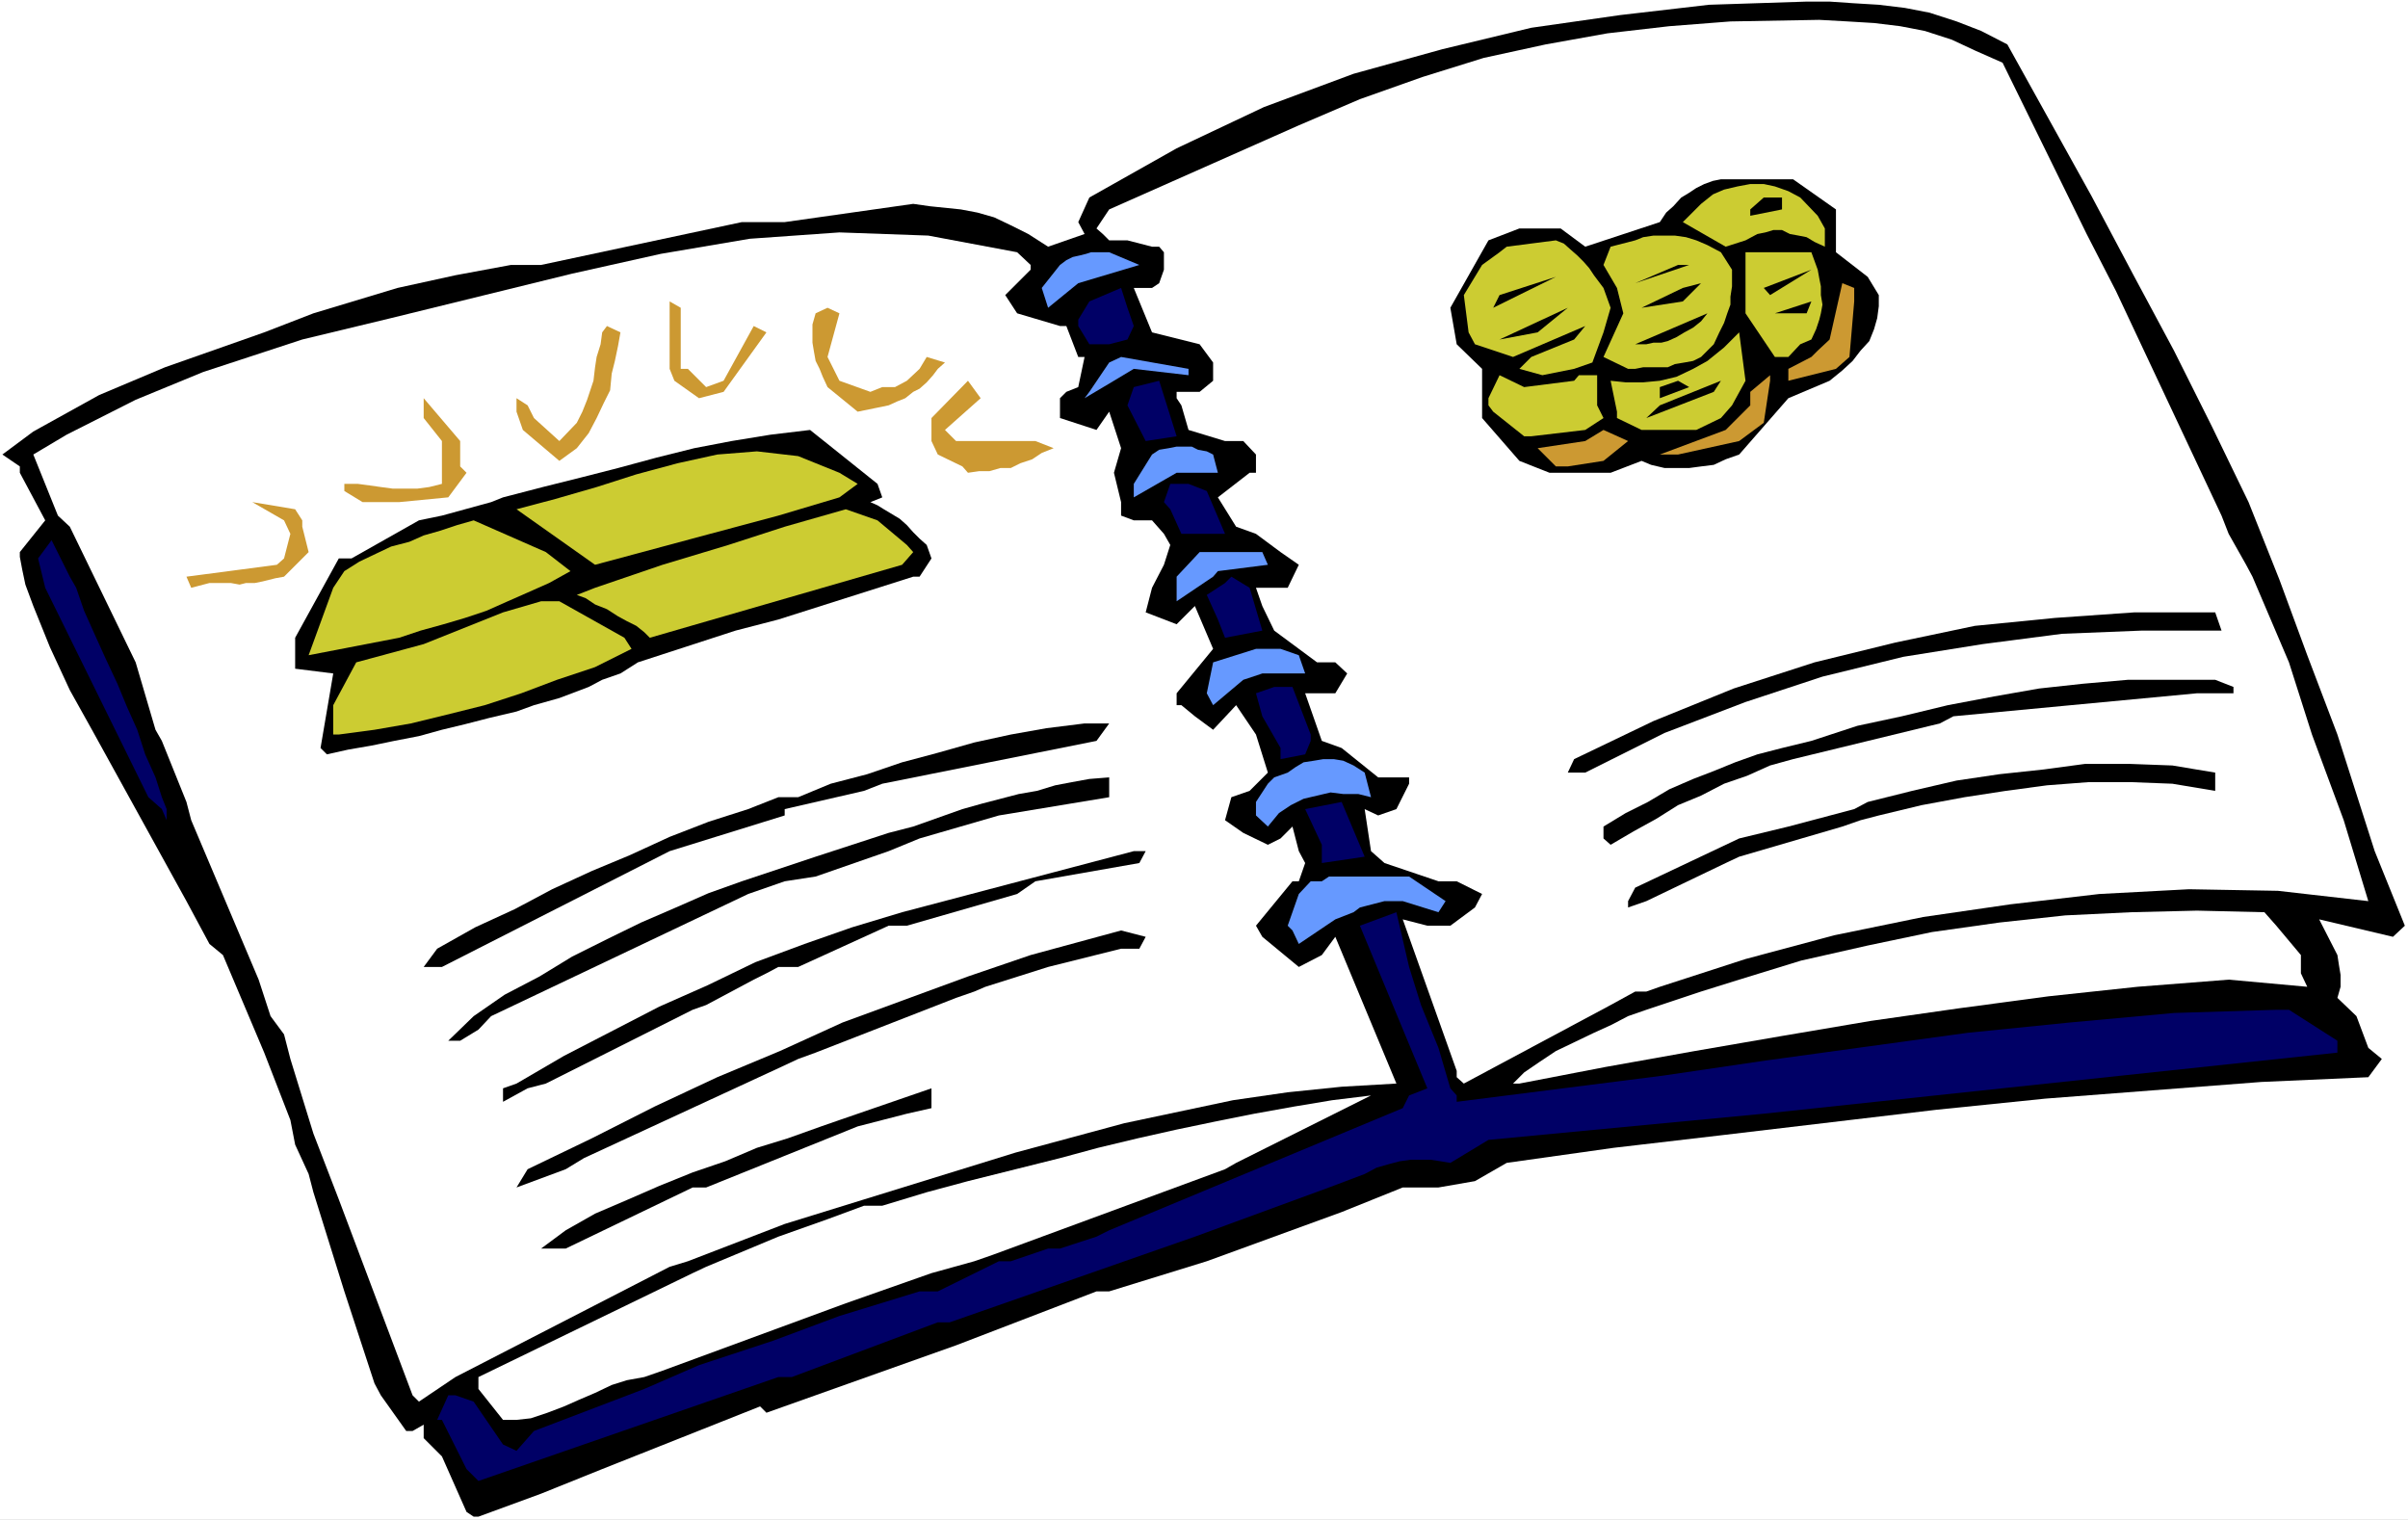 <?xml version="1.0" encoding="UTF-8" standalone="no"?>
<svg
   version="1.0"
   width="129.766mm"
   height="81.899mm"
   id="svg60"
   sodipodi:docname="Book - Gold.wmf"
   xmlns:inkscape="http://www.inkscape.org/namespaces/inkscape"
   xmlns:sodipodi="http://sodipodi.sourceforge.net/DTD/sodipodi-0.dtd"
   xmlns="http://www.w3.org/2000/svg"
   xmlns:svg="http://www.w3.org/2000/svg">
  <rect width="100%" height="100%" fill="#808080" stroke="none"/>
  <sodipodi:namedview
     id="namedview60"
     pagecolor="#ffffff"
     bordercolor="#000000"
     borderopacity="0.25"
     inkscape:showpageshadow="2"
     inkscape:pageopacity="0.0"
     inkscape:pagecheckerboard="0"
     inkscape:deskcolor="#d1d1d1"
     inkscape:document-units="mm" />
  <defs
     id="defs1">
    <pattern
       id="WMFhbasepattern"
       patternUnits="userSpaceOnUse"
       width="6"
       height="6"
       x="0"
       y="0" />
  </defs>
  <path
     style="fill:#ffffff;fill-opacity:1;fill-rule:evenodd;stroke:none"
     d="M 0,309.541 H 490.455 V 0 H 0 Z"
     id="path1" />
  <path
     style="fill:#000000;fill-opacity:1;fill-rule:evenodd;stroke:none"
     d="m 96.475,308.895 -1.454,-0.969 -5.01,-11.309 -3.717,-3.716 v -2.746 l -2.262,1.292 h -1.293 l -5.171,-7.27 -1.293,-2.423 -6.141,-18.741 -6.302,-20.195 -0.97,-3.716 -2.747,-5.978 -0.97,-5.008 -5.333,-13.732 -8.403,-19.871 -2.747,-2.262 -4.686,-8.724 -19.069,-34.573 -4.686,-8.401 -4.04,-8.724 -3.394,-8.401 -1.616,-4.362 -0.646,-3.07 -0.485,-2.585 v -0.969 L 9.211,105.981 4.04,96.287 V 94.995 L 0.485,92.572 6.787,87.886 20.2,80.455 33.613,74.8 53.813,67.692 63.832,63.815 80.962,58.645 92.758,56.06 104.07,53.96 h 6.141 l 40.885,-8.724 h 8.726 l 26.179,-3.716 3.394,0.485 6.302,0.646 3.394,0.646 3.394,0.969 3.394,1.616 3.555,1.777 4.04,2.585 7.434,-2.585 -1.293,-2.423 2.262,-5.008 17.776,-10.016 17.776,-8.401 18.261,-6.785 18.099,-5.008 18.099,-4.362 18.099,-2.585 18.099,-2.1 19.877,-0.646 h 4.686 l 4.686,0.323 5.333,0.323 5.333,0.646 5.01,0.969 5.494,1.777 5.01,1.939 5.333,2.746 17.13,30.857 8.403,15.832 8.403,15.671 7.757,15.509 7.434,15.348 6.302,15.832 5.656,15.348 6.141,16.156 7.595,23.749 6.141,15.186 -2.424,2.262 -15.029,-3.554 3.717,7.27 0.323,2.1 0.323,1.939 v 2.423 l -0.646,2.262 3.878,3.716 2.424,6.462 2.747,2.262 -2.747,3.716 -21.816,0.969 -43.955,3.393 -22.139,2.262 -43.632,5.17 -22.139,2.585 -21.816,3.07 -6.464,3.716 -7.434,1.292 h -7.272 l -12.443,5.008 -27.472,10.016 -19.877,6.139 h -2.586 l -28.603,10.986 -38.622,13.732 -1.293,-1.292 -32.158,12.763 -12.443,5.008 -12.766,4.685 z"
     id="path2" />
  <path
     style="fill:#000066;fill-opacity:1;fill-rule:evenodd;stroke:none"
     d="m 97.445,301.625 -2.424,-2.423 -5.01,-10.016 h -0.97 l 2.262,-5.008 h 1.454 l 3.717,1.292 5.979,8.724 2.747,1.292 3.555,-4.039 22.462,-8.562 11.15,-4.847 15.19,-5.008 13.413,-5.008 16.322,-5.008 h 3.717 l 12.443,-6.139 h 2.424 l 7.595,-2.585 h 2.424 l 7.434,-2.423 2.586,-1.292 59.792,-24.88 1.293,-2.585 3.717,-1.454 -13.736,-33.119 7.434,-2.746 2.586,11.147 2.424,7.755 3.555,8.724 2.424,8.239 1.293,1.454 v 1.292 l 42.016,-5.331 20.846,-3.07 41.208,-5.654 20.846,-2.1 21.17,-1.939 20.846,-0.646 h 2.586 l 9.858,6.301 v 2.423 l -116.837,12.44 -56.075,5.331 -7.757,4.685 -1.939,-0.323 -2.101,-0.323 h -4.04 l -2.262,0.323 -2.424,0.646 -2.262,0.646 -2.424,1.292 -7.272,2.746 -27.31,10.016 -49.934,17.448 h -2.424 l -29.734,11.147 h -2.747 z"
     id="path3" />
  <path
     style="fill:#ffffff;fill-opacity:1;fill-rule:evenodd;stroke:none"
     d="m 102.454,289.185 -5.01,-6.301 v -2.423 l 43.632,-21.164 2.747,-1.292 14.706,-6.139 10.019,-3.554 7.434,-2.746 h 3.717 l 9.05,-2.746 8.403,-2.262 18.746,-4.685 7.757,-2.1 8.08,-1.939 7.918,-1.777 7.757,-1.616 8.08,-1.616 8.08,-1.454 7.757,-1.292 7.918,-0.969 -27.472,13.732 -2.262,1.292 -47.349,17.448 -3.717,1.292 -8.726,2.423 -17.453,6.139 -37.33,13.732 -3.717,1.292 -3.555,0.646 -3.07,0.969 -3.394,1.616 -3.394,1.454 -2.909,1.292 -3.394,1.292 -3.394,1.131 -2.909,0.323 z"
     id="path4" />
  <path
     style="fill:#ffffff;fill-opacity:1;fill-rule:evenodd;stroke:none"
     d="m 84.032,284.177 -15.029,-39.904 -5.171,-13.409 -4.686,-15.186 -1.293,-5.008 -2.747,-3.716 -2.424,-7.432 -13.736,-32.473 -0.97,-3.716 -5.01,-12.44 -1.293,-2.262 -4.04,-13.732 -13.413,-27.626 -2.424,-2.262 -5.01,-12.44 6.787,-4.039 14.059,-7.108 13.736,-5.654 20.2,-6.624 18.099,-4.362 36.845,-9.047 18.099,-4.039 18.099,-3.07 18.261,-1.292 18.099,0.646 18.099,3.393 2.747,2.585 v 0.969 l -5.171,5.17 2.424,3.716 8.726,2.585 h 1.293 l 2.424,6.301 h 1.293 l -1.293,6.139 -2.424,0.969 -1.293,1.292 v 4.039 l 7.434,2.423 2.586,-3.716 2.424,7.432 -1.454,5.008 1.454,5.978 v 2.746 l 2.586,0.969 h 3.717 l 2.424,2.746 1.293,2.262 -1.293,4.039 -2.424,4.685 -1.293,5.008 6.302,2.423 3.717,-3.716 3.717,8.724 -7.434,9.047 v 2.423 h 0.97 l 2.747,2.262 3.717,2.746 4.686,-5.008 4.04,5.978 2.424,7.755 -3.717,3.716 -3.717,1.292 -1.293,4.685 3.717,2.585 5.01,2.423 2.586,-1.292 2.424,-2.423 1.293,5.008 1.293,2.423 -1.293,3.716 h -1.293 l -7.434,9.047 1.293,2.262 7.434,6.139 4.686,-2.423 2.747,-3.716 12.443,29.888 -11.15,0.646 -10.989,1.131 -11.15,1.616 -22.139,4.685 -22.139,5.978 -47.026,14.54 -19.715,7.593 -3.717,1.131 -43.632,22.456 -7.434,5.008 z"
     id="path5" />
  <path
     style="fill:#000000;fill-opacity:1;fill-rule:evenodd;stroke:none"
     d="m 110.211,254.289 5.01,-3.716 5.979,-3.393 6.787,-2.908 6.302,-2.746 6.787,-2.746 6.626,-2.262 6.464,-2.746 6.302,-1.939 6.787,-2.423 3.717,-1.292 18.746,-6.462 v 4.039 l -5.01,1.131 -10.019,2.585 -30.866,12.44 h -2.747 l -25.856,12.44 z"
     id="path6" />
  <path
     style="fill:#000000;fill-opacity:1;fill-rule:evenodd;stroke:none"
     d="m 105.201,241.849 2.262,-3.716 13.09,-6.301 12.766,-6.462 12.766,-5.978 12.766,-5.331 12.766,-5.816 12.766,-4.685 12.766,-4.685 12.766,-4.362 18.422,-5.008 5.01,1.292 -1.293,2.423 h -3.717 l -14.867,3.716 -12.766,4.039 -2.262,0.969 -3.717,1.292 -28.603,11.147 -3.555,1.292 -2.747,1.292 -40.885,18.902 -3.717,2.262 z"
     id="path7" />
  <path
     style="fill:#000000;fill-opacity:1;fill-rule:evenodd;stroke:none"
     d="m 102.454,224.401 v -2.746 l 2.747,-0.969 9.696,-5.654 9.696,-5.008 9.696,-5.008 9.858,-4.362 9.696,-4.685 10.019,-3.716 9.696,-3.393 10.181,-3.07 47.187,-12.44 h 2.424 l -1.293,2.423 -21.17,3.716 -3.717,2.585 -22.462,6.462 h -3.717 l -18.422,8.401 h -4.04 l -2.424,1.292 -2.586,1.292 -9.696,5.17 -2.747,0.969 -29.896,15.025 -3.717,0.969 z"
     id="path8" />
  <path
     style="fill:#ffffff;fill-opacity:1;fill-rule:evenodd;stroke:none"
     d="m 308.171,220.686 2.262,-2.262 3.07,-2.1 3.394,-2.262 3.717,-1.777 4.04,-1.939 3.555,-1.616 3.394,-1.777 3.717,-1.292 11.15,-3.716 7.757,-2.423 12.605,-3.877 13.574,-3.07 13.09,-2.746 13.736,-1.939 13.413,-1.454 13.413,-0.646 13.413,-0.323 13.736,0.323 2.424,2.746 5.01,5.978 v 3.716 l 1.293,2.746 -15.998,-1.454 -18.584,1.454 -18.099,1.939 -18.099,2.423 -18.099,2.585 -18.099,3.07 -17.776,3.07 -18.099,3.231 -17.614,3.393 z"
     id="path9" />
  <path
     style="fill:#ffffff;fill-opacity:1;fill-rule:evenodd;stroke:none"
     d="m 296.697,219.393 v -1.292 l -10.989,-30.857 5.01,1.292 h 4.686 l 5.01,-3.716 1.454,-2.746 -5.171,-2.585 h -3.717 l -10.989,-3.716 -2.747,-2.423 -1.293,-8.562 2.747,1.292 3.717,-1.292 2.586,-5.17 v -1.292 h -6.302 l -7.434,-5.978 -4.04,-1.454 -3.394,-9.693 h 6.141 l 2.424,-4.039 -2.424,-2.262 h -3.717 l -8.726,-6.462 -2.424,-5.008 -1.293,-3.716 h 6.464 l 2.262,-4.685 -3.717,-2.585 -5.01,-3.716 -4.04,-1.454 -3.717,-5.978 6.464,-5.008 h 1.293 v -3.716 l -2.586,-2.746 h -3.717 l -7.434,-2.262 -1.454,-5.008 -0.97,-1.454 v -1.292 h 4.686 l 2.747,-2.262 v -3.716 l -2.747,-3.716 -9.696,-2.423 -3.717,-9.047 h 3.717 l 1.454,-0.969 0.97,-2.746 v -3.554 l -0.97,-1.131 h -1.454 l -5.01,-1.292 h -3.717 l -1.293,-1.292 -1.293,-1.131 2.586,-3.877 38.622,-17.125 12.443,-5.331 12.766,-4.524 12.443,-3.877 12.605,-2.746 12.605,-2.262 12.605,-1.454 12.443,-0.969 18.099,-0.323 5.818,0.323 5.333,0.323 5.333,0.646 5.01,0.969 5.494,1.777 4.848,2.262 5.494,2.423 17.13,34.896 5.979,11.632 21.493,45.72 1.454,3.716 3.555,6.301 1.293,2.423 7.434,17.448 4.686,14.702 6.464,17.448 5.01,16.479 -18.422,-2.1 -18.099,-0.323 -18.261,0.969 -18.099,2.1 -17.776,2.585 -18.099,3.716 -18.099,4.847 -17.453,5.654 -2.747,0.969 h -2.262 l -5.01,2.746 -29.896,15.994 z"
     id="path10" />
  <path
     style="fill:#000000;fill-opacity:1;fill-rule:evenodd;stroke:none"
     d="m 91.304,211.962 5.171,-5.008 6.302,-4.362 7.11,-3.716 6.626,-4.039 7.11,-3.554 6.949,-3.393 7.11,-3.07 6.626,-2.908 6.787,-2.423 15.029,-5.008 14.867,-4.847 5.01,-1.292 10.019,-3.554 4.04,-1.131 3.717,-0.969 3.717,-0.969 3.717,-0.646 3.717,-1.131 3.394,-0.646 3.555,-0.646 4.04,-0.323 v 4.039 l -22.462,3.716 -16.16,4.685 -6.302,2.585 -14.867,5.17 -6.302,0.969 -7.434,2.585 -52.358,24.88 -2.586,2.746 -3.717,2.262 z"
     id="path11" />
  <path
     style="fill:#000000;fill-opacity:1;fill-rule:evenodd;stroke:none"
     d="m 86.294,196.937 2.747,-3.716 7.757,-4.362 8.08,-3.716 7.595,-4.039 8.08,-3.716 7.757,-3.231 8.08,-3.716 7.918,-3.07 8.08,-2.585 6.141,-2.423 h 4.04 l 6.626,-2.746 7.434,-1.939 7.11,-2.423 7.272,-1.939 7.434,-2.1 7.434,-1.616 7.272,-1.292 7.757,-0.969 h 5.01 l -2.586,3.554 -43.632,8.724 -3.717,1.454 -16.16,3.716 v 1.292 l -23.432,7.27 -46.379,23.587 z"
     id="path12" />
  <path
     style="fill:#6699ff;fill-opacity:1;fill-rule:evenodd;stroke:none"
     d="m 264.539,192.252 -1.293,-2.746 -0.97,-0.969 2.262,-6.462 2.424,-2.585 h 2.262 l 1.454,-0.969 h 16.322 l 7.434,5.008 -1.454,2.262 -7.272,-2.262 h -3.717 l -5.01,1.292 -1.293,0.969 -3.717,1.454 z"
     id="path13" />
  <path
     style="fill:#000000;fill-opacity:1;fill-rule:evenodd;stroke:none"
     d="m 331.603,184.82 v -1.292 l 1.454,-2.746 21.17,-10.016 10.019,-2.423 13.413,-3.554 2.747,-1.454 9.05,-2.262 9.05,-2.1 8.726,-1.292 9.05,-0.969 8.403,-1.131 h 9.05 l 8.726,0.323 8.726,1.454 v 3.716 l -8.726,-1.454 -8.403,-0.323 h -8.726 l -8.403,0.646 -8.403,1.131 -8.403,1.292 -8.726,1.616 -8.726,2.1 -3.717,0.969 -3.717,1.292 -21.008,6.139 -2.747,1.292 -16.16,7.755 z"
     id="path14" />
  <path
     style="fill:#000066;fill-opacity:1;fill-rule:evenodd;stroke:none"
     d="m 269.225,175.773 v -3.716 l -3.394,-7.27 7.434,-1.454 4.686,11.147 z"
     id="path15" />
  <path
     style="fill:#000000;fill-opacity:1;fill-rule:evenodd;stroke:none"
     d="m 326.593,170.765 v -2.423 l 4.525,-2.746 4.525,-2.262 4.363,-2.585 4.848,-2.1 4.202,-1.616 4.363,-1.777 4.525,-1.616 5.01,-1.292 5.979,-1.454 9.373,-3.07 9.05,-1.939 9.373,-2.262 9.373,-1.777 9.211,-1.616 8.888,-0.969 9.211,-0.808 h 9.05 3.717 5.01 l 3.717,1.454 v 1.292 h -7.434 l -49.611,4.685 -2.747,1.454 -29.896,7.27 -4.686,1.292 -4.686,2.1 -4.686,1.616 -4.686,2.423 -4.686,1.939 -4.363,2.746 -4.686,2.585 -4.686,2.746 z"
     id="path16" />
  <path
     style="fill:#6699ff;fill-opacity:1;fill-rule:evenodd;stroke:none"
     d="m 258.237,168.341 -2.424,-2.262 v -2.746 l 2.424,-3.716 1.293,-1.292 2.747,-0.969 1.616,-1.131 1.616,-0.969 2.101,-0.323 1.939,-0.323 h 2.101 l 1.939,0.323 2.101,0.969 2.262,1.454 1.293,5.008 -2.586,-0.646 h -3.07 l -2.586,-0.323 -2.747,0.646 -2.747,0.646 -2.586,1.292 -2.424,1.616 z"
     id="path17" />
  <path
     style="fill:#000066;fill-opacity:1;fill-rule:evenodd;stroke:none"
     d="m 33.936,167.049 -0.97,-2.262 -2.747,-2.423 -21.008,-42.651 -1.454,-5.978 2.747,-3.716 3.717,7.432 1.293,2.262 1.616,4.685 2.101,4.685 2.262,5.008 2.424,5.17 1.939,4.685 2.101,4.685 1.616,5.008 2.101,4.685 1.293,4.039 0.97,2.423 z"
     id="path18" />
  <path
     style="fill:#000000;fill-opacity:1;fill-rule:evenodd;stroke:none"
     d="m 319.321,157.356 1.293,-2.746 16.16,-7.755 16.322,-6.624 16.483,-5.331 16.483,-4.039 16.16,-3.393 16.322,-1.616 16.16,-1.131 h 16.483 l 1.293,3.716 h -16.322 l -16.16,0.646 -16.16,2.1 -16.16,2.585 -16.483,4.039 -15.675,5.17 -16.483,6.301 -16.16,8.078 z"
     id="path19" />
  <path
     style="fill:#000066;fill-opacity:1;fill-rule:evenodd;stroke:none"
     d="m 260.822,154.609 v -2.262 l -3.717,-6.462 -1.293,-4.685 3.717,-1.292 h 3.717 l 3.717,9.693 v 1.292 l -1.131,2.746 z"
     id="path20" />
  <path
     style="fill:#000000;fill-opacity:1;fill-rule:evenodd;stroke:none"
     d="m 65.286,152.347 2.586,-15.186 -7.757,-0.969 v -6.301 l 8.888,-16.156 h 2.586 l 13.736,-7.755 4.686,-0.969 10.019,-2.746 2.424,-0.969 8.08,-2.1 7.757,-1.939 7.595,-1.939 7.757,-2.1 7.757,-1.939 7.595,-1.454 7.918,-1.292 8.08,-0.969 13.736,10.986 0.97,2.746 -2.424,0.969 1.454,0.646 1.293,0.808 1.616,0.969 1.616,0.969 1.454,1.292 1.293,1.454 1.293,1.292 1.454,1.292 0.97,2.746 -2.424,3.716 h -1.293 l -27.472,8.724 -8.726,2.262 -19.877,6.462 -3.555,2.262 -3.717,1.292 -2.747,1.454 -5.979,2.262 -5.171,1.454 -3.555,1.292 -5.494,1.292 -5.01,1.292 -4.686,1.131 -4.686,1.292 -5.01,0.969 -4.686,0.969 -4.686,0.808 -4.363,0.969 z"
     id="path21" />
  <path
     style="fill:#cccc32;fill-opacity:1;fill-rule:evenodd;stroke:none"
     d="m 67.872,149.601 v -5.978 l 4.686,-8.724 13.736,-3.716 16.16,-6.462 7.757,-2.262 h 3.717 l 13.251,7.432 1.454,2.262 -7.434,3.716 -7.757,2.585 -7.272,2.746 -7.434,2.423 -7.757,1.939 -7.272,1.777 -7.434,1.292 -7.272,0.969 z"
     id="path22" />
  <path
     style="fill:#6699ff;fill-opacity:1;fill-rule:evenodd;stroke:none"
     d="m 247.086,143.623 -1.293,-2.423 1.293,-6.301 8.726,-2.746 h 5.01 l 3.717,1.292 1.293,3.716 h -8.726 l -3.878,1.292 z"
     id="path23" />
  <path
     style="fill:#cccc32;fill-opacity:1;fill-rule:evenodd;stroke:none"
     d="m 62.862,133.445 5.01,-13.732 2.262,-3.393 3.07,-1.939 3.394,-1.616 3.07,-1.454 3.717,-0.969 2.909,-1.292 3.394,-0.969 3.394,-1.131 3.394,-0.969 14.706,6.462 5.01,3.877 -4.363,2.423 -4.363,1.939 -4.04,1.777 -4.363,1.939 -4.363,1.454 -4.363,1.292 -4.686,1.292 -4.363,1.454 z"
     id="path24" />
  <path
     style="fill:#cccc32;fill-opacity:1;fill-rule:evenodd;stroke:none"
     d="m 132.35,129.891 -1.131,-1.131 -1.616,-1.292 -1.939,-0.969 -1.778,-0.969 -2.262,-1.454 -2.424,-0.969 -1.939,-1.292 -1.778,-0.646 3.717,-1.454 13.736,-4.685 13.413,-4.039 11.474,-3.716 12.443,-3.554 6.464,2.262 5.979,5.008 1.293,1.454 -2.262,2.585 z"
     id="path25" />
  <path
     style="fill:#000066;fill-opacity:1;fill-rule:evenodd;stroke:none"
     d="m 249.51,129.891 -1.454,-3.716 -2.262,-5.008 3.717,-2.423 1.293,-1.292 3.717,2.262 2.586,8.724 z"
     id="path26" />
  <path
     style="fill:#6699ff;fill-opacity:1;fill-rule:evenodd;stroke:none"
     d="m 239.653,122.459 v -1.292 -1.454 -2.262 l 4.686,-5.008 h 12.766 l 1.131,2.585 -10.181,1.292 -0.97,1.131 z"
     id="path27" />
  <path
     style="fill:#cc9932;fill-opacity:1;fill-rule:evenodd;stroke:none"
     d="m 38.946,119.713 -0.97,-2.262 18.422,-2.423 1.454,-1.292 1.293,-5.008 -1.293,-2.746 -6.464,-3.716 8.726,1.454 1.454,2.262 v 1.292 l 1.293,5.17 -5.01,5.008 -1.778,0.323 -1.293,0.323 -1.293,0.323 -1.616,0.323 h -1.778 l -1.293,0.323 -1.778,-0.323 h -1.616 -2.747 z"
     id="path28" />
  <path
     style="fill:#cccc32;fill-opacity:1;fill-rule:evenodd;stroke:none"
     d="m 121.2,115.028 -15.998,-11.309 7.918,-2.1 8.403,-2.423 8.08,-2.585 8.403,-2.262 8.08,-1.777 8.08,-0.646 8.403,0.969 8.403,3.393 3.717,2.262 -3.717,2.746 -12.443,3.716 -13.898,3.716 z"
     id="path29" />
  <path
     style="fill:#000066;fill-opacity:1;fill-rule:evenodd;stroke:none"
     d="m 240.622,108.727 -2.262,-5.008 -1.293,-1.454 1.293,-3.716 h 3.717 l 3.717,1.454 3.717,8.724 h -3.717 z"
     id="path30" />
  <path
     style="fill:#cc9932;fill-opacity:1;fill-rule:evenodd;stroke:none"
     d="m 81.285,102.265 h -7.434 l -3.717,-2.262 v -1.454 h 2.747 l 2.424,0.323 2.262,0.323 2.424,0.323 h 2.262 2.747 l 2.424,-0.323 2.586,-0.646 V 89.825 l -3.717,-4.685 v -4.039 l 7.434,8.724 v 5.17 l 1.293,1.292 -3.717,5.008 z"
     id="path31" />
  <path
     style="fill:#6699ff;fill-opacity:1;fill-rule:evenodd;stroke:none"
     d="m 230.926,101.296 v -2.746 l 3.717,-5.978 1.454,-0.969 1.939,-0.323 1.616,-0.323 h 1.778 1.293 l 1.293,0.646 1.778,0.323 1.293,0.646 0.97,3.716 h -8.403 z"
     id="path32" />
  <path
     style="fill:#000000;fill-opacity:1;fill-rule:evenodd;stroke:none"
     d="m 316.897,96.287 h -1.293 l -6.141,-2.423 -7.595,-8.724 v -1.292 -8.724 l -5.171,-5.008 -1.293,-7.432 7.757,-13.732 6.302,-2.423 h 8.403 l 5.01,3.716 15.19,-5.008 1.293,-1.939 1.454,-1.292 1.616,-1.777 1.616,-0.969 1.454,-0.969 1.616,-0.808 1.778,-0.646 1.616,-0.323 h 14.706 l 8.726,6.139 v 2.585 6.139 l 6.464,5.008 2.262,3.716 v 2.262 l -0.323,2.423 -0.646,2.262 -0.97,2.423 -1.778,1.939 -1.616,2.1 -2.101,1.939 -2.586,2.1 -8.403,3.554 -10.019,11.47 -2.747,0.969 -2.424,1.131 -2.586,0.323 -2.424,0.323 h -2.586 -2.424 l -2.747,-0.646 -1.939,-0.808 -6.302,2.423 z"
     id="path33" />
  <path
     style="fill:#cc9932;fill-opacity:1;fill-rule:evenodd;stroke:none"
     d="m 196.021,94.995 -5.01,-2.423 -1.293,-2.746 v -4.685 l 7.434,-7.593 2.586,3.554 -7.272,6.462 2.262,2.262 h 16.16 l 3.717,1.454 -2.424,0.969 -1.939,1.292 -2.424,0.808 -1.939,0.969 h -2.101 l -2.262,0.646 h -2.101 l -2.262,0.323 z"
     id="path34" />
  <path
     style="fill:#cc9932;fill-opacity:1;fill-rule:evenodd;stroke:none"
     d="m 319.321,94.995 h -2.424 l -3.717,-3.716 9.696,-1.454 3.717,-2.262 5.01,2.262 -5.01,4.039 z"
     id="path35" />
  <path
     style="fill:#cc9932;fill-opacity:1;fill-rule:evenodd;stroke:none"
     d="m 113.928,93.864 -7.434,-6.301 -1.293,-3.716 v -2.746 l 2.262,1.454 1.293,2.585 5.171,4.685 3.555,-3.716 1.131,-2.262 0.97,-2.423 0.646,-1.939 0.646,-1.939 0.323,-2.746 0.323,-2.1 0.808,-2.585 0.323,-2.423 0.97,-1.292 2.747,1.292 -0.485,2.746 -0.646,3.07 -0.646,2.585 -0.323,3.393 -1.293,2.585 -1.454,3.07 -1.616,3.07 -2.424,3.07 z"
     id="path36" />
  <path
     style="fill:#cc9932;fill-opacity:1;fill-rule:evenodd;stroke:none"
     d="m 341.784,92.572 h -3.717 l 13.413,-5.008 5.01,-5.008 v -2.746 l 4.04,-3.393 v 1.131 l -1.293,8.562 -5.01,3.716 z"
     id="path37" />
  <path
     style="fill:#000066;fill-opacity:1;fill-rule:evenodd;stroke:none"
     d="m 233.35,89.825 -3.717,-7.27 1.293,-3.716 5.171,-1.292 3.555,11.309 z"
     id="path38" />
  <path
     style="fill:#cccc32;fill-opacity:1;fill-rule:evenodd;stroke:none"
     d="m 311.888,88.856 h -1.454 l -6.302,-5.008 -0.97,-1.292 v -1.454 l 2.262,-4.685 5.01,2.423 10.181,-1.292 0.97,-1.131 h 3.717 v 6.139 l 1.293,2.585 -3.717,2.423 z"
     id="path39" />
  <path
     style="fill:#cccc32;fill-opacity:1;fill-rule:evenodd;stroke:none"
     d="m 334.35,87.563 -5.01,-2.423 v -1.292 l -1.293,-6.301 3.07,0.323 h 3.555 l 3.394,-0.323 3.394,-0.808 3.394,-1.616 2.909,-1.616 3.394,-2.746 3.07,-3.07 1.293,9.855 -2.747,5.008 -2.262,2.585 -5.01,2.423 z"
     id="path40" />
  <path
     style="fill:#000000;fill-opacity:1;fill-rule:evenodd;stroke:none"
     d="m 335.32,85.14 2.747,-2.585 12.443,-5.008 -1.454,2.262 z"
     id="path41" />
  <path
     style="fill:#cc9932;fill-opacity:1;fill-rule:evenodd;stroke:none"
     d="m 174.689,83.848 -6.141,-5.008 -0.97,-2.1 -0.646,-1.616 -0.808,-1.616 -0.323,-1.777 -0.323,-1.939 v -1.777 -1.939 l 0.646,-2.262 2.424,-1.131 2.424,1.131 -2.424,8.886 2.424,4.847 6.302,2.262 2.424,-0.969 h 2.586 l 2.424,-1.292 2.586,-2.423 1.454,-2.423 3.717,1.131 -1.454,1.292 -0.97,1.292 -1.293,1.454 -1.454,1.292 -1.293,0.646 -1.616,1.292 -1.616,0.646 -1.778,0.808 z"
     id="path42" />
  <path
     style="fill:#6699ff;fill-opacity:1;fill-rule:evenodd;stroke:none"
     d="m 220.907,81.101 0.97,-1.292 4.04,-5.978 2.424,-1.131 13.736,2.423 v 1.292 l -11.15,-1.292 -4.04,2.423 z"
     id="path43" />
  <path
     style="fill:#cc9932;fill-opacity:1;fill-rule:evenodd;stroke:none"
     d="m 142.369,81.101 -5.01,-3.554 -0.97,-2.423 v -11.309 -2.423 l 2.262,1.292 v 7.432 5.008 h 1.454 l 3.717,3.716 3.555,-1.292 6.141,-11.147 2.586,1.292 -8.726,12.117 z"
     id="path44" />
  <path
     style="fill:#000000;fill-opacity:1;fill-rule:evenodd;stroke:none"
     d="m 338.067,81.101 v -1.292 -0.969 l 3.717,-1.292 2.262,1.292 z"
     id="path45" />
  <path
     style="fill:#cc9932;fill-opacity:1;fill-rule:evenodd;stroke:none"
     d="m 364.246,77.547 v -2.423 l 4.686,-2.423 1.293,-1.292 2.424,-2.262 2.586,-11.47 2.424,0.969 v 2.746 l -0.97,11.309 -2.747,2.423 z"
     id="path46" />
  <path
     style="fill:#cccc32;fill-opacity:1;fill-rule:evenodd;stroke:none"
     d="m 314.15,76.416 -4.686,-1.292 2.424,-2.423 8.726,-3.554 2.262,-2.746 -14.706,6.301 -7.757,-2.585 -1.293,-2.423 -0.97,-7.593 3.717,-6.139 3.555,-2.585 1.454,-1.131 10.019,-1.292 1.616,0.646 1.454,1.292 1.293,1.131 1.293,1.292 1.131,1.292 0.97,1.454 0.97,1.292 0.97,1.292 1.454,4.039 -1.454,5.008 -2.262,6.139 -3.717,1.292 z"
     id="path47" />
  <path
     style="fill:#cccc32;fill-opacity:1;fill-rule:evenodd;stroke:none"
     d="m 331.603,75.124 -5.01,-2.423 4.04,-8.886 -1.293,-5.17 -2.747,-4.685 1.454,-3.716 5.01,-1.292 1.616,-0.646 2.101,-0.323 h 1.939 2.424 l 2.262,0.323 2.101,0.646 2.262,0.969 2.747,1.454 2.262,3.554 v 1.777 1.616 l -0.323,2.1 v 1.616 l -0.646,1.777 -0.646,1.939 -0.97,1.939 -1.131,2.423 -2.586,2.585 -1.616,0.808 -1.778,0.323 -1.939,0.323 -1.454,0.646 h -1.616 -1.778 -1.616 l -1.616,0.323 z"
     id="path48" />
  <path
     style="fill:#cccc32;fill-opacity:1;fill-rule:evenodd;stroke:none"
     d="M 361.499,72.7 355.52,63.815 V 51.375 h 2.424 10.989 l 1.293,3.554 0.323,1.777 0.323,1.616 v 1.777 l 0.323,1.939 -0.323,1.777 -0.323,1.292 -0.646,1.939 -0.97,2.1 -2.262,0.969 -2.424,2.585 z"
     id="path49" />
  <path
     style="fill:#000066;fill-opacity:1;fill-rule:evenodd;stroke:none"
     d="m 221.877,70.115 -2.262,-3.716 v -1.292 l 2.262,-3.716 6.464,-2.746 1.293,4.039 1.293,3.716 -1.293,2.746 -3.717,0.969 z"
     id="path50" />
  <path
     style="fill:#000000;fill-opacity:1;fill-rule:evenodd;stroke:none"
     d="m 333.057,70.115 14.706,-6.301 -1.293,1.616 -1.616,1.292 -1.778,0.969 -1.616,0.969 -1.778,0.808 -1.293,0.323 h -1.616 l -1.454,0.323 z"
     id="path51" />
  <path
     style="fill:#000000;fill-opacity:1;fill-rule:evenodd;stroke:none"
     d="m 305.424,69.146 13.898,-6.462 -6.141,5.008 z"
     id="path52" />
  <path
     style="fill:#000000;fill-opacity:1;fill-rule:evenodd;stroke:none"
     d="m 361.499,63.815 7.434,-2.423 -0.97,2.423 z"
     id="path53" />
  <path
     style="fill:#000000;fill-opacity:1;fill-rule:evenodd;stroke:none"
     d="m 334.35,62.684 8.403,-4.039 3.717,-0.969 -3.717,3.716 z"
     id="path54" />
  <path
     style="fill:#6699ff;fill-opacity:1;fill-rule:evenodd;stroke:none"
     d="m 213.473,62.684 -1.293,-4.039 3.717,-4.685 1.293,-0.969 1.293,-0.646 1.454,-0.323 1.293,-0.323 0.97,-0.323 h 1.454 0.97 1.293 l 6.141,2.585 -12.443,3.716 z"
     id="path55" />
  <path
     style="fill:#000000;fill-opacity:1;fill-rule:evenodd;stroke:none"
     d="m 304.131,62.684 1.293,-2.585 11.474,-3.716 z"
     id="path56" />
  <path
     style="fill:#000000;fill-opacity:1;fill-rule:evenodd;stroke:none"
     d="m 360.529,60.099 -1.293,-1.454 9.696,-3.716 z"
     id="path57" />
  <path
     style="fill:#000000;fill-opacity:1;fill-rule:evenodd;stroke:none"
     d="m 333.057,57.676 8.726,-3.716 h 2.262 z"
     id="path58" />
  <path
     style="fill:#cccc32;fill-opacity:1;fill-rule:evenodd;stroke:none"
     d="m 351.48,50.244 -8.726,-5.008 3.717,-3.716 2.424,-1.939 2.262,-0.969 2.747,-0.646 2.586,-0.485 h 2.747 l 2.262,0.485 2.747,0.969 2.424,1.292 3.555,3.716 1.454,2.585 v 3.716 l -2.101,-0.969 -1.616,-0.969 -1.616,-0.323 -1.778,-0.323 -1.616,-0.808 h -1.778 l -1.616,0.485 -1.616,0.323 -2.424,1.292 z"
     id="path59" />
  <path
     style="fill:#000000;fill-opacity:1;fill-rule:evenodd;stroke:none"
     d="M 356.489,43.943 V 42.651 l 2.747,-2.423 h 3.717 V 42.651 Z"
     id="path60" />
</svg>

